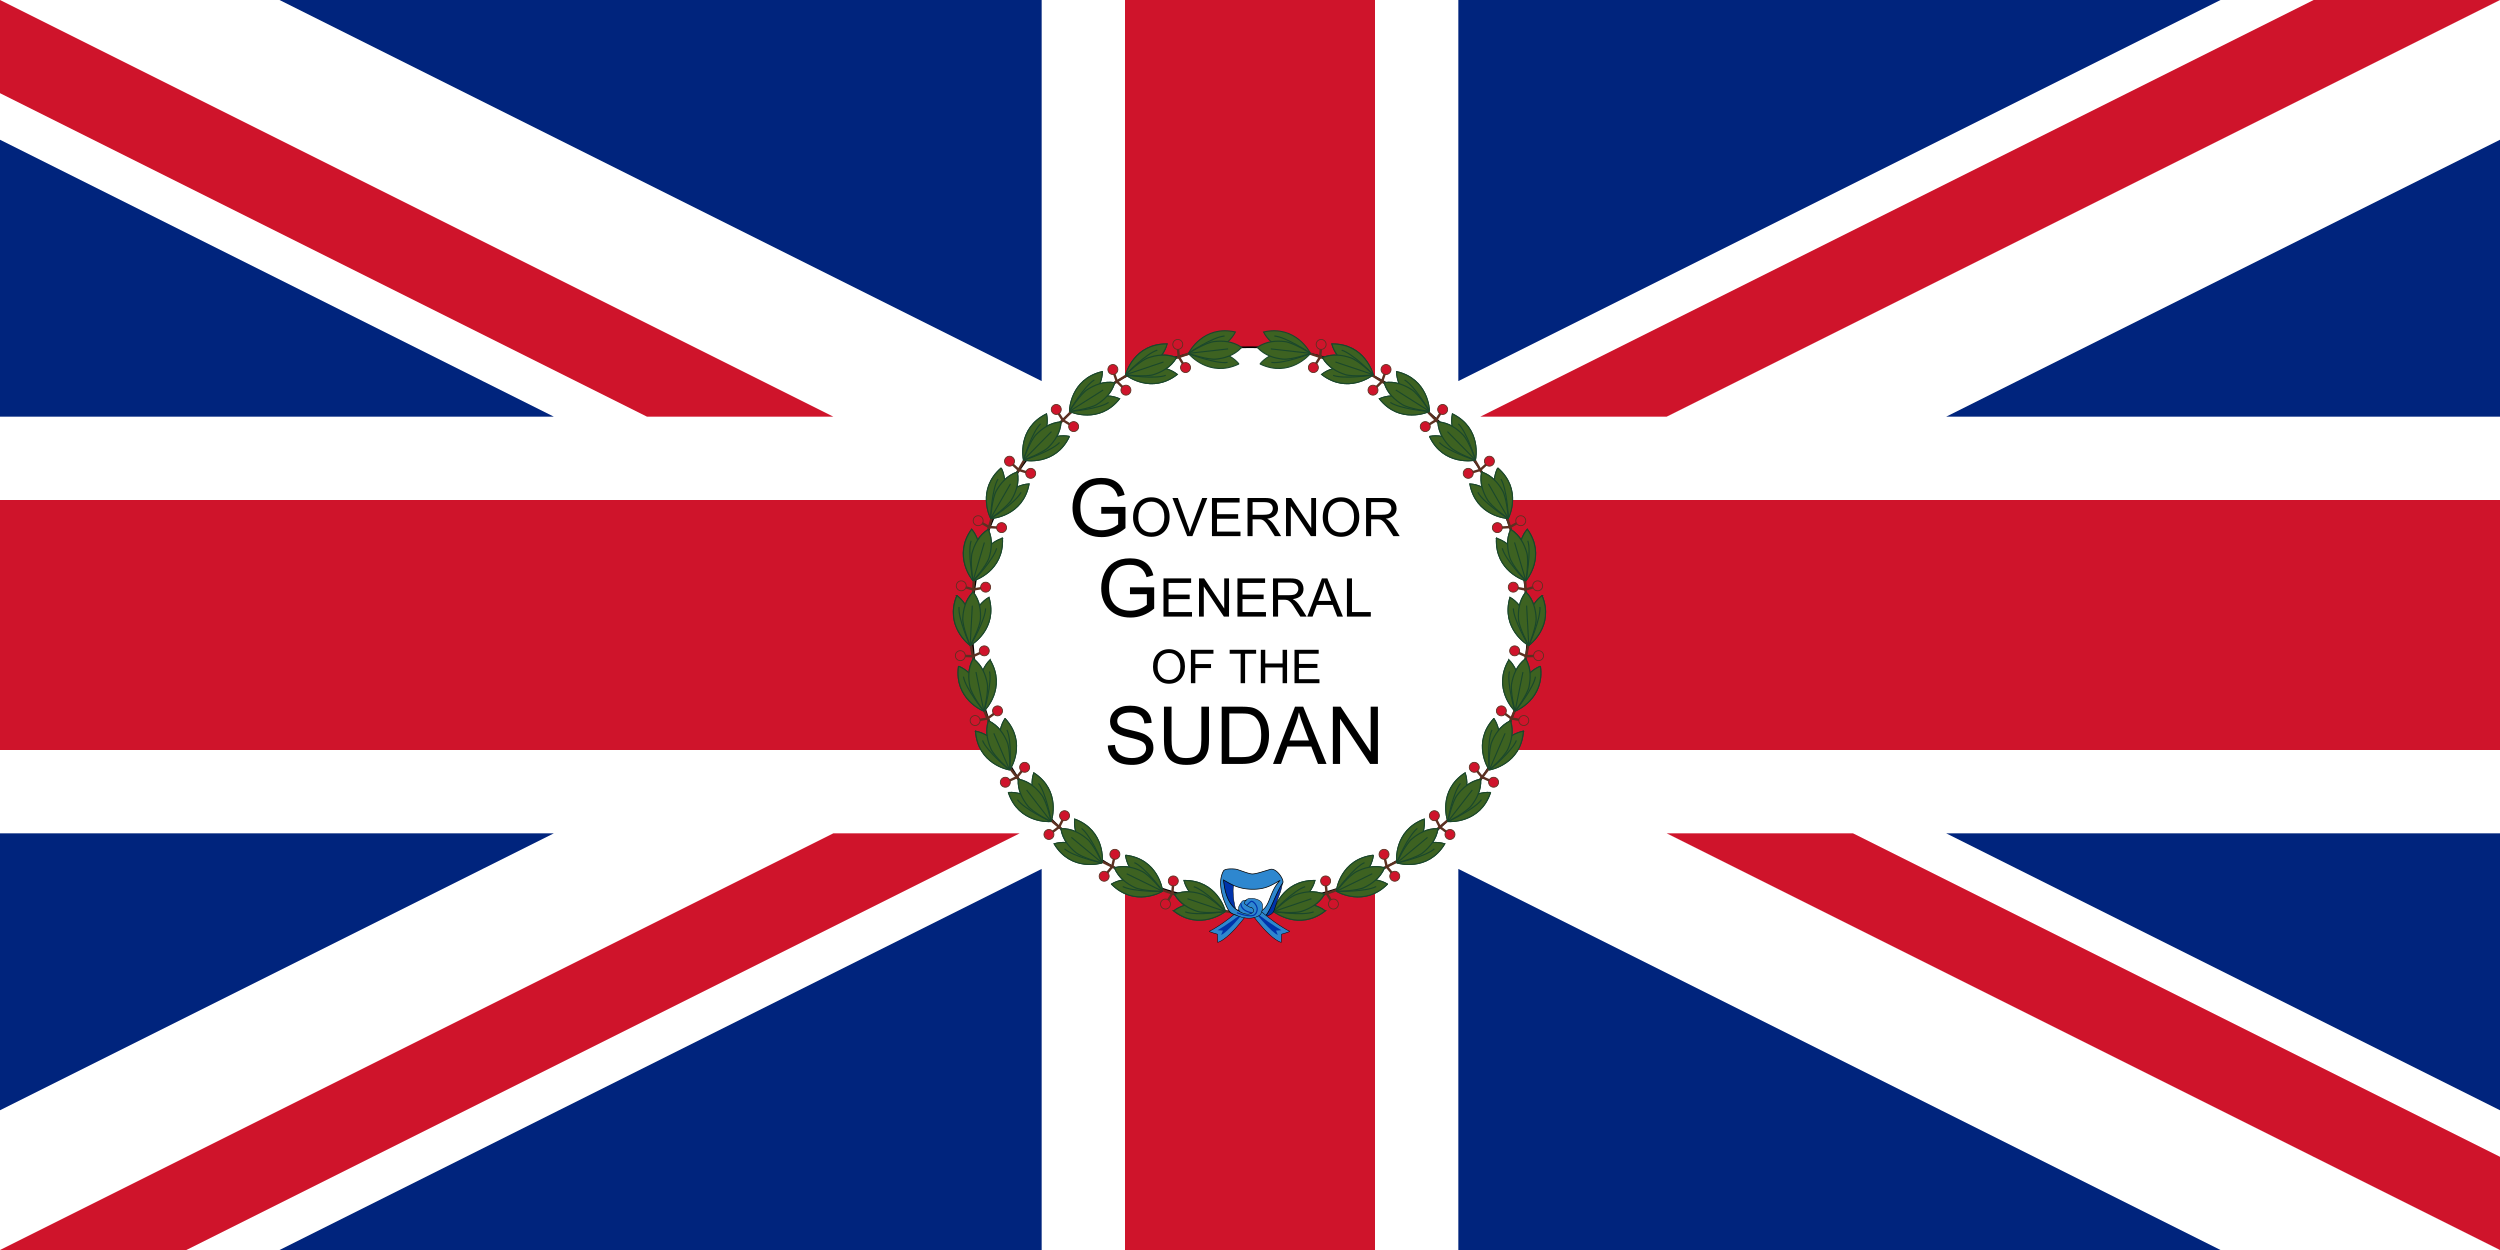 <svg xmlns="http://www.w3.org/2000/svg" xmlns:xlink="http://www.w3.org/1999/xlink" version="1.0" width="1500" height="750"><path style="fill:#00247d" d="M0 0h1500v750H0z"/><g id="b"><path style="fill:#fff;fill-opacity:1" id="a" d="M0 0h167.705L625 228.647V0h50l75 325L0 300v-50h332.295L0 83.853V0z"/><use transform="matrix(-1 0 0 1 1500 0)" width="1500" height="750" xlink:href="#a"/><path d="m0 0 500 250H388.197L0 55.902V0zm1500 0-500 250H888.197l500-250H1500z" style="fill:#cf142b"/></g><use transform="rotate(180 750 375)" width="1500" height="750" xlink:href="#b"/><path d="M675 0h150v300h675v150H825v300H675V450H0V300h675V0z" style="fill:#cf142b"/><path d="M916.667 375c0 92.047-74.619 166.667-166.666 166.667-92.048 0-166.667-74.62-166.667-166.667s74.62-166.667 166.667-166.667S916.667 282.953 916.667 375z" style="fill:#fff;fill-opacity:1;fill-rule:evenodd;stroke:#000;stroke-width:1;stroke-miterlimit:4;stroke-dasharray:none;stroke-opacity:1"/><path style="fill:#fff;fill-opacity:1;fill-rule:evenodd;stroke:none;stroke-width:.312;stroke-miterlimit:4;stroke-dasharray:none;stroke-opacity:1" d="M-1248.46 1140.965h51.697v25.586h-51.697z" transform="translate(1561.559 -227.509) scale(.664)"/><g transform="translate(1769.261 -466.33) scale(.664)"><g transform="translate(-757.98 954.53)" id="e"><rect width="33.926" height="2.283" rx=".256" ry=".256" x="-862.823" y="451.586" transform="rotate(-8.528)" style="fill:#5c3021;fill-opacity:1;fill-rule:evenodd;stroke:none;stroke-width:1;stroke-miterlimit:4;stroke-dasharray:none;stroke-opacity:1"/><g transform="rotate(71.318 -470.723 -9.746)" id="d"><path style="fill:#5c3021;fill-opacity:1;fill-rule:evenodd;stroke:none;stroke-width:5;stroke-miterlimit:4;stroke-dasharray:none;stroke-opacity:1" d="M110.339 529.249h2.449v33.627h-2.449z" transform="matrix(.919 0 0 .919 -114.097 -103.54)"/><path transform="matrix(.895 .207 -.207 .895 -577.572 541.581)" style="fill:#5c3021;fill-opacity:1;fill-rule:evenodd;stroke:none;stroke-width:1;stroke-miterlimit:4;stroke-dasharray:none;stroke-opacity:1" d="M550.599-294.717h15.372v2.402h-15.372z"/><path d="M308.408 497.516a5.765 5.765 0 1 1-11.53 0 5.765 5.765 0 1 1 11.53 0z" transform="scale(.778) rotate(-76.966 141.625 709.95)" style="fill:#cf142b;fill-opacity:1;fill-rule:evenodd;stroke:#5c3021;stroke-width:1;stroke-miterlimit:4;stroke-dasharray:none;stroke-opacity:1"/><path transform="matrix(-.895 .207 .207 .895 554.473 541.581)" style="fill:#5c3021;fill-opacity:1;fill-rule:evenodd;stroke:none;stroke-width:1;stroke-miterlimit:4;stroke-dasharray:none;stroke-opacity:1" d="M550.599-294.717h15.372v2.402h-15.372z"/><path d="M308.408 497.516a5.765 5.765 0 1 1-11.53 0 5.765 5.765 0 1 1 11.53 0z" transform="scale(-.778 .778) rotate(-76.966 156.465 691.28)" style="fill:#cf142b;fill-opacity:1;fill-rule:evenodd;stroke:#5c3021;stroke-width:1;stroke-miterlimit:4;stroke-dasharray:none;stroke-opacity:1"/><g id="c"><path d="M201.956 513.098c-11.212 29.107 10.81 46.868 10.81 46.868s4.863-12.573 2.677-22.232c-3.93-17.361-12.169-23.512-13.487-24.636z" style="fill:#3d6221;fill-opacity:1;fill-rule:evenodd;stroke:#1a472b;stroke-width:1px;stroke-linecap:butt;stroke-linejoin:miter;stroke-opacity:1" transform="matrix(1.026 -.052 .057 .947 -262.512 -73.35)"/><path d="M203.783 523.897c-.96 11.155 9.227 35.886 9.227 35.886" style="fill:none;fill-opacity:.75;fill-rule:evenodd;stroke:#1a472b;stroke-width:1.027px;stroke-linecap:butt;stroke-linejoin:miter;stroke-opacity:1" transform="matrix(1.026 -.052 .057 .947 -262.512 -73.35)"/><path d="M201.956 513.098c-11.212 29.107 10.81 46.868 10.81 46.868s4.863-12.573 2.677-22.232c-3.93-17.361-12.169-23.512-13.487-24.636z" style="fill:#3d6221;fill-opacity:1;fill-rule:evenodd;stroke:#1a472b;stroke-width:1px;stroke-linecap:butt;stroke-linejoin:miter;stroke-opacity:1" transform="matrix(-1.026 -.052 -.057 .947 239.413 -73.35)"/><path d="M203.783 523.897c-.96 11.155 9.227 35.886 9.227 35.886" style="fill:none;fill-opacity:.75;fill-rule:evenodd;stroke:#1a472b;stroke-width:1.027px;stroke-linecap:butt;stroke-linejoin:miter;stroke-opacity:1" transform="matrix(-1.026 -.052 -.057 .947 239.413 -73.35)"/><path d="M207.063 536.125c0 7.781 7.42 25.51 7.75 25 .334.518 7.78-17.205 7.78-25 0-7.795-1.18-17.167-7.766-25.514-6.615 8.406-7.764 17.69-7.764 25.514z" style="fill:#3d6221;fill-opacity:1;fill-rule:evenodd;stroke:#1a472b;stroke-width:1.059px;stroke-linecap:butt;stroke-linejoin:miter;stroke-opacity:1" transform="matrix(1.028 0 0 .948 -232.307 -86.11)"/><path d="M214.828 562.028v-38.384" style="fill:none;fill-opacity:.75;fill-rule:evenodd;stroke:#1a472b;stroke-width:1px;stroke-linecap:butt;stroke-linejoin:miter;stroke-opacity:1" transform="matrix(1.028 0 0 .948 -232.307 -86.11)"/></g><use width="744.094" height="1052.362" xlink:href="#c"/></g><use transform="rotate(-7.32 -870.368 119.03)" width="744.094" height="1052.362" xlink:href="#d"/><use transform="rotate(-21.063 -818.135 250.03)" width="744.094" height="1052.362" xlink:href="#d"/><use transform="rotate(-33.607 -811.546 270.038)" width="744.094" height="1052.362" xlink:href="#d"/><use transform="rotate(-48.02 -801.807 288.698)" width="744.094" height="1052.362" xlink:href="#d"/><use transform="rotate(-59.983 -803.431 291.871)" width="744.094" height="1052.362" xlink:href="#d"/><use transform="rotate(-74.449 -798.635 299.469)" width="744.094" height="1052.362" xlink:href="#d"/><use transform="rotate(-87.753 -797.148 303.48)" width="744.094" height="1052.362" xlink:href="#d"/><use transform="rotate(-101.171 -795.629 306.695)" width="744.094" height="1052.362" xlink:href="#d"/><use transform="rotate(-115.87 -792.295 310.324)" width="744.094" height="1052.362" xlink:href="#d"/><use transform="rotate(-129.012 -793.047 311.858)" width="744.094" height="1052.362" xlink:href="#d"/><use transform="rotate(-142.751 -792.416 313.721)" width="744.094" height="1052.362" xlink:href="#d"/><use transform="rotate(-83.57 -579.156 654.505)" width="744.094" height="1052.362" xlink:href="#c"/></g><use transform="matrix(-1 0 0 1 -3071.031 0)" width="744.094" height="1052.362" xlink:href="#e"/><g transform="translate(0 .707)"><g id="f"><path d="M-423.38 1009.494c-5.922 6.717-11.402 10.43-11.933 10.695-.53.265 3.36.884 3.36.884l.53 3.358c5.656-2.563 13.258-17.235 13.258-17.235l-5.215 2.298z" style="fill:#2e87cf;fill-opacity:1;fill-rule:evenodd;stroke:#000;stroke-width:.2;stroke-linecap:butt;stroke-linejoin:miter;stroke-miterlimit:4;stroke-dasharray:none;stroke-opacity:1" transform="rotate(6.176 5189.76 -3819.377) scale(2.195)"/><path d="M-422.466 1011.23c-6.674 6.243-9.598 8.203-9.598 8.203l2.225-.07-.516 1.818s-2.126.966 0 0 8.13-9.664 7.889-9.952z" style="fill:#0033ab;fill-opacity:1;fill-rule:evenodd;stroke:none;stroke-width:1px;stroke-linecap:butt;stroke-linejoin:miter;stroke-opacity:1" transform="rotate(6.176 5189.76 -3819.377) scale(2.195)"/></g><path d="M-447.75 998.737c-1.875 5.625.75 13.25.75 13.25l-3.375-3-2.5-8.125.375-3.75 4.75 1.625zM-436.064 1013.825c4.066-.442 4.375-2.21 4.64-3.005.266-.796 1.945-6.01 2.299-6.674.353-.663 1.104-4.42 1.104-4.42l-3.535 4.111-4.508 9.988z" style="fill:#0033ab;fill-opacity:1;fill-rule:evenodd;stroke:#000;stroke-width:.2;stroke-linecap:butt;stroke-linejoin:miter;stroke-miterlimit:4;stroke-dasharray:none;stroke-opacity:1" transform="translate(-566.016 -695.446) scale(2.195)"/><path d="M-449.469 994.156c-1.213.032-2.49.244-2.875.782-.01.014-.023.047-.031.062-3.125 5.625.75 14 2.125 16.25s5.375 2.25 5.375 2.25 7.727 1.231 9.602.06c2-1.25 4.648-9.935 7.273-13.56.806-1.114-2.5-6.375-5.125-5.625s-5.75 1.875-7.375 1.875-5.75-1.875-7-2a15.951 15.951 0 0 0-1.969-.094zm20.406 4.719c-5.805 6.003-3.116 13.625-12.437 13.625-9.446 0-10.463-10.366-10.875-13.781 2.838 1.584 5.86 3.726 11.719 3.828 5.86.101 8.399-1.925 11.594-3.672z" style="fill:#2e87cf;fill-opacity:1;fill-rule:evenodd;stroke:#000;stroke-width:.3;stroke-linecap:butt;stroke-linejoin:miter;stroke-miterlimit:4;stroke-dasharray:none;stroke-opacity:1" transform="translate(-566.016 -695.446) scale(2.195)"/><use transform="matrix(-1 0 0 1 -3071.031 0)" width="744.094" height="1052.362" xlink:href="#f"/><path d="M-424.25 1011.05c5.75 3.125 10.438 1.062 11-.25.563-1.313 1.188-3.5.063-4.813-1.125-1.312-4.563-1.937-5.875-1.062-1.313.875-3.5 4.625-3.5 4.625s-1.75-.938 0 0c1.75.937 3.625 1.125 3.625 1.125s1.437-2.813 1.687-2.375c.25.437.438 2.062 0 2.25-.438.187-1.688.062-1.688.062" style="fill:#2e87cf;fill-opacity:1;fill-rule:evenodd;stroke:#000;stroke-width:.2;stroke-linecap:butt;stroke-linejoin:miter;stroke-miterlimit:4;stroke-dasharray:none;stroke-opacity:1" transform="translate(-618.02 -691.565) scale(2.195)"/><path d="M-423.188 1010.425c5 1.875 6.813 1.312 7.438.75.625-.563 1.125-1.688.875-2.813-.25-1.125-1.313-2.5-2.188-2.625-.875-.125-4.062 4.313-4.062 4.313" style="fill:none;fill-opacity:1;fill-rule:evenodd;stroke:#0033ab;stroke-width:.5;stroke-linecap:butt;stroke-linejoin:miter;stroke-miterlimit:4;stroke-dasharray:none;stroke-opacity:1" transform="translate(-618.02 -691.565) scale(2.195)"/><path d="M-1543.438 1525.88c-3.065-1.784-1.737-5.288-1.2-6.175 1.334-2.195 1.867-2.88 2.533-3.704.667-.823 3.866-1.098 3.866-1.098s-2 1.235-2 2.607 5.065 3.842 5.065 3.842 3.572.055 3.332 3.43c-.137 1.936-2.932 2.607-4.531 2.882-.8.137-4.399-.275-7.065-1.784z" style="fill:#2e87cf;fill-opacity:1;fill-rule:evenodd;stroke:#000;stroke-width:.433;stroke-linecap:butt;stroke-linejoin:miter;stroke-miterlimit:4;stroke-dasharray:none;stroke-opacity:1"/><path d="M-1533.224 1526.456c-11.251-2.058-9.88-8.644-9.88-8.644" style="fill:none;fill-opacity:1;fill-rule:evenodd;stroke:#0033ab;stroke-width:1.098;stroke-linecap:butt;stroke-linejoin:miter;stroke-miterlimit:4;stroke-dasharray:none;stroke-opacity:1"/></g></g><g style="font-style:normal;font-variant:normal;font-weight:700;font-stretch:normal;font-size:24px;line-height:100%;font-family:Arial;text-align:center;writing-mode:lr-tb;text-anchor:middle;fill:#000;fill-opacity:1;stroke:none;stroke-width:1px;stroke-linecap:butt;stroke-linejoin:miter;stroke-opacity:1"><path d="M675.287 316.885q-6.492 5.39-14.203 5.39-7.899 0-12.75-4.804-4.828-4.828-4.828-12.82 0-4.875 1.968-9.07 1.993-4.22 5.836-6.516 3.868-2.32 9.446-2.32 5.789 0 9.28 2.554 3.517 2.532 4.735 7.617l-4.078 1.149q-.96-3.703-3.445-5.555-2.485-1.875-6.492-1.875-6.211 0-9.375 3.797-3.164 3.797-3.164 9.938 0 4.593 1.523 7.64 1.547 3.047 4.547 4.617 3.023 1.547 6.562 1.547 5.391 0 10.032-3.539v-6.375h-10.125v-4.101h14.53v12.726z" style="font-size:48px;text-align:center;text-anchor:middle"/><path d="M690.818 298.393q4.813 0 7.875 3.266 3.063 3.265 3.063 8.609 0 5.328-3.078 8.578-3.079 3.235-7.86 3.235-4.953 0-7.969-3.36-3.015-3.36-3.015-8.203 0-5.64 3.047-8.875 3.062-3.25 7.937-3.25zm-.031 21.094q3.484 0 5.64-2.438 2.172-2.437 2.188-6.781 0-4.469-2.219-6.875-2.203-2.406-5.547-2.406-3.437 0-5.656 2.36-2.219 2.359-2.219 7.234 0 3.984 2.172 6.453 2.172 2.453 5.641 2.453zM724.396 298.784l-8.968 22.906h-3.094l-8.875-22.906h3.265l5.954 16.64q.671 1.594 1.187 3.735h.063q.468-1.828 1.187-3.735l6.203-16.64h3.078zM744.287 321.69h-17.11v-22.906h16.579v2.718h-13.547v7h12.672v2.72h-12.672v7.75h14.078v2.718zM768.709 321.69h-3.813q-3.422-5.406-4.25-6.64-.828-1.235-1.75-2.11-.906-.89-1.718-1.125-.797-.234-2.125-.234h-3.5v10.109h-3.032v-22.906h10.14q2.08 0 3.485.265 1.407.266 2.47 1.125 1.062.844 1.624 2.14.578 1.298.578 2.735 0 2.594-1.64 4.172-1.641 1.578-4.782 2v.063q2.297 1.015 4.313 4.172l4 6.234zm-17.156-12.828h6.5q1.968 0 3.109-.328 1.156-.344 1.844-1.313.687-.969.687-2.172 0-1.562-1.14-2.656-1.141-1.094-3.766-1.094h-7.234v7.563zM789.63 321.69h-3.109l-11.968-17.984h-.063v17.984h-2.875v-22.906h3.094l11.969 17.984h.062v-17.984h2.89v22.906zM804.63 298.393q4.813 0 7.876 3.266 3.062 3.265 3.062 8.609 0 5.328-3.078 8.578-3.078 3.235-7.86 3.235-4.952 0-7.968-3.36t-3.016-8.203q0-5.64 3.047-8.875 3.063-3.25 7.938-3.25zm-.03 21.094q3.484 0 5.64-2.438 2.172-2.437 2.188-6.781 0-4.469-2.22-6.875-2.202-2.406-5.546-2.406-3.438 0-5.656 2.36-2.219 2.359-2.219 7.234 0 3.984 2.172 6.453 2.172 2.453 5.64 2.453zM839.834 321.69h-3.813q-3.422-5.406-4.25-6.64-.828-1.235-1.75-2.11-.906-.89-1.718-1.125-.797-.234-2.125-.234h-3.5v10.109h-3.032v-22.906h10.14q2.08 0 3.485.265 1.407.266 2.47 1.125 1.062.844 1.624 2.14.578 1.298.578 2.735 0 2.594-1.64 4.172-1.641 1.578-4.782 2v.063q2.297 1.015 4.313 4.172l4 6.234zm-17.156-12.828h6.5q1.968 0 3.109-.328 1.156-.344 1.844-1.313.687-.969.687-2.172 0-1.562-1.14-2.656-1.141-1.094-3.766-1.094h-7.234v7.563z" style="font-style:normal;font-variant:normal;font-weight:400;font-stretch:normal;font-size:32px;line-height:100%;font-family:'Arial Unicode MS';text-align:center;writing-mode:lr-tb;text-anchor:middle"/></g><g style="font-style:normal;font-variant:normal;font-weight:700;font-stretch:normal;font-size:28px;line-height:100%;font-family:Arial;text-align:start;writing-mode:lr-tb;text-anchor:start;fill:#000;fill-opacity:1;stroke:none;stroke-width:1px;stroke-linecap:butt;stroke-linejoin:miter;stroke-opacity:1"><path d="M692.516 365.143q-6.493 5.39-14.203 5.39-7.899 0-12.75-4.804-4.829-4.829-4.829-12.82 0-4.876 1.97-9.071 1.991-4.219 5.835-6.516 3.867-2.32 9.445-2.32 5.79 0 9.282 2.555 3.515 2.53 4.734 7.617l-4.078 1.148q-.961-3.703-3.445-5.554-2.485-1.875-6.493-1.875-6.21 0-9.375 3.796-3.164 3.797-3.164 9.938 0 4.594 1.524 7.64 1.547 3.047 4.547 4.618 3.023 1.547 6.562 1.547 5.39 0 10.031-3.54v-6.374h-10.125v-4.102h14.532v12.727z" style="font-size:48px;text-align:center;text-anchor:middle"/><path d="M715.203 369.947h-17.11v-22.906h16.579v2.719h-13.547v7h12.672v2.719h-12.672v7.75h14.078v2.718zM737.422 369.947h-3.11l-11.968-17.984h-.063v17.984h-2.875v-22.906h3.094l11.969 17.984h.062v-17.984h2.89v22.906zM759.578 369.947h-17.11v-22.906h16.579v2.719H745.5v7h12.672v2.719H745.5v7.75h14.078v2.718zM784 369.947h-3.813q-3.421-5.406-4.25-6.64-.828-1.235-1.75-2.11-.906-.89-1.718-1.125-.797-.234-2.125-.234h-3.5v10.11h-3.032V347.04h10.141q2.078 0 3.485.266 1.406.265 2.468 1.125 1.063.843 1.625 2.14.578 1.297.578 2.735 0 2.593-1.64 4.172-1.64 1.578-4.782 2v.062q2.297 1.016 4.313 4.172l4 6.234zm-17.156-12.828h6.5q1.968 0 3.11-.328 1.155-.344 1.843-1.312.687-.97.687-2.172 0-1.563-1.14-2.657-1.14-1.093-3.766-1.093h-7.234v7.562zM805.75 369.947h-3.422l-2.687-6.968h-9.563l-2.531 6.968h-3.203l8.797-22.906h3.265l9.344 22.906zm-7.031-9.375q-2.813-7.437-3.172-8.437-.36-1.016-.797-2.703h-.078q-.438 2.312-1.172 4.28l-2.562 6.86h7.78zM822.484 369.947h-14.328v-22.906h3.032v20.188h11.296v2.718z" style="font-size:32px;text-align:center;text-anchor:middle"/></g><g style="font-style:normal;font-variant:normal;font-weight:700;font-stretch:normal;font-size:28px;line-height:100%;font-family:Arial;text-align:start;writing-mode:lr-tb;text-anchor:start;fill:#000;fill-opacity:1;stroke:none;stroke-width:1px;stroke-linecap:butt;stroke-linejoin:miter;stroke-opacity:1"><path d="M701.413 389.52q4.21 0 6.89 2.858 2.68 2.858 2.68 7.534 0 4.662-2.693 7.505-2.694 2.83-6.877 2.83-4.334 0-6.973-2.939-2.639-2.94-2.639-7.178 0-4.935 2.666-7.765 2.68-2.844 6.946-2.844zm-.028 18.458q3.05 0 4.936-2.133 1.9-2.133 1.914-5.933 0-3.91-1.941-6.016-1.928-2.106-4.854-2.106-3.008 0-4.95 2.065-1.94 2.064-1.94 6.33 0 3.486 1.9 5.646 1.9 2.147 4.935 2.147zM728.073 392.242h-10.87v6.207h9.42v2.379h-9.42v9.078h-2.652v-20.043h13.522v2.379zM753.68 392.242h-6.63v17.664h-2.667v-17.664h-6.576v-2.38h15.873v2.38zM772.233 409.906h-2.666v-9.434H759.15v9.434h-2.652v-20.043h2.652v8.23h10.418v-8.23h2.666v20.043zM791.674 409.906h-14.97v-20.043h14.506v2.379h-11.854v6.125h11.088v2.379h-11.088v6.78h12.318v2.38z" style="font-style:normal;font-variant:normal;font-weight:400;font-stretch:normal;font-size:28px;line-height:100%;font-family:'Arial Unicode MS';text-align:start;writing-mode:lr-tb;text-anchor:start"/></g><g style="font-style:normal;font-variant:normal;font-weight:700;font-stretch:normal;font-size:28px;line-height:100%;font-family:Arial;text-align:start;writing-mode:lr-tb;text-anchor:start;fill:#000;fill-opacity:1;stroke:none;stroke-width:1px;stroke-linecap:butt;stroke-linejoin:miter;stroke-opacity:1"><path d="M686.61 434.073q-.28-3.281-2.367-4.922-2.086-1.664-5.976-1.664-3.516 0-5.719 1.313-2.203 1.312-2.203 3.82 0 2.227 1.687 3.328 1.711 1.078 6.516 2.156 4.266.938 6.961 1.922 2.695.985 4.617 3.07 1.922 2.063 1.922 5.555 0 4.43-3.539 7.36-3.516 2.93-9.187 2.93-7.243 0-10.852-3.235-3.586-3.234-3.797-8.39l4.313-.376q.304 4.125 3.187 6.024 2.883 1.875 6.961 1.875 3.82 0 6.164-1.57 2.367-1.57 2.367-4.266 0-2.813-2.46-4.102-2.462-1.289-8.274-2.53-5.79-1.267-8.344-3.54-2.555-2.273-2.555-5.906 0-4.125 3.235-6.82 3.234-2.696 8.812-2.696 5.72 0 9.188 2.695 3.492 2.672 3.703 7.618l-4.36.351zM725.4 443.87q0 2.649-.305 4.899-.281 2.25-1.547 4.64-1.242 2.367-4.078 3.961-2.813 1.57-7.523 1.57-4.594 0-7.407-1.406-2.812-1.406-4.125-3.633-1.312-2.226-1.687-4.64-.352-2.414-.352-5.39v-19.876h4.547V443.8q0 3.094.445 5.344.446 2.226 2.344 3.96 1.899 1.735 5.86 1.735 4.007 0 6.023-1.383t2.625-3.68q.61-2.32.61-5.976v-19.805h4.57v19.875zM733.017 423.995h11.86q3.116 0 5.366.328 2.25.305 4.29 1.547 2.062 1.219 3.585 3.375 1.547 2.156 2.414 4.969.891 2.789.891 6.773 0 7.594-3.61 12.492-3.609 4.875-12.421 4.875h-12.375v-34.359zm4.547 30.281h7.36q2.25 0 4.007-.28 1.781-.282 3.586-1.524 1.828-1.243 3.023-4.078 1.196-2.836 1.196-7.5 0-2.579-.47-4.805-.444-2.25-1.687-4.078-1.218-1.852-2.812-2.696-1.594-.867-3.117-1.054-1.5-.188-3.868-.188h-7.218v26.203zM795.923 458.354h-5.133l-4.031-10.453h-14.344l-3.797 10.453h-4.804l13.195-34.359h4.898l14.016 34.36zm-10.547-14.062q-4.219-11.156-4.758-12.656-.539-1.524-1.195-4.055h-.117q-.656 3.469-1.758 6.422l-3.844 10.289h11.672zM826.743 458.354h-4.664l-17.953-26.976h-.093v26.976h-4.313v-34.359h4.64l17.954 26.977h.093v-26.977h4.336v34.36z" style="font-style:normal;font-variant:normal;font-weight:400;font-stretch:normal;font-size:48px;line-height:100%;font-family:'Arial Unicode MS';text-align:start;writing-mode:lr-tb;text-anchor:start"/></g></svg>